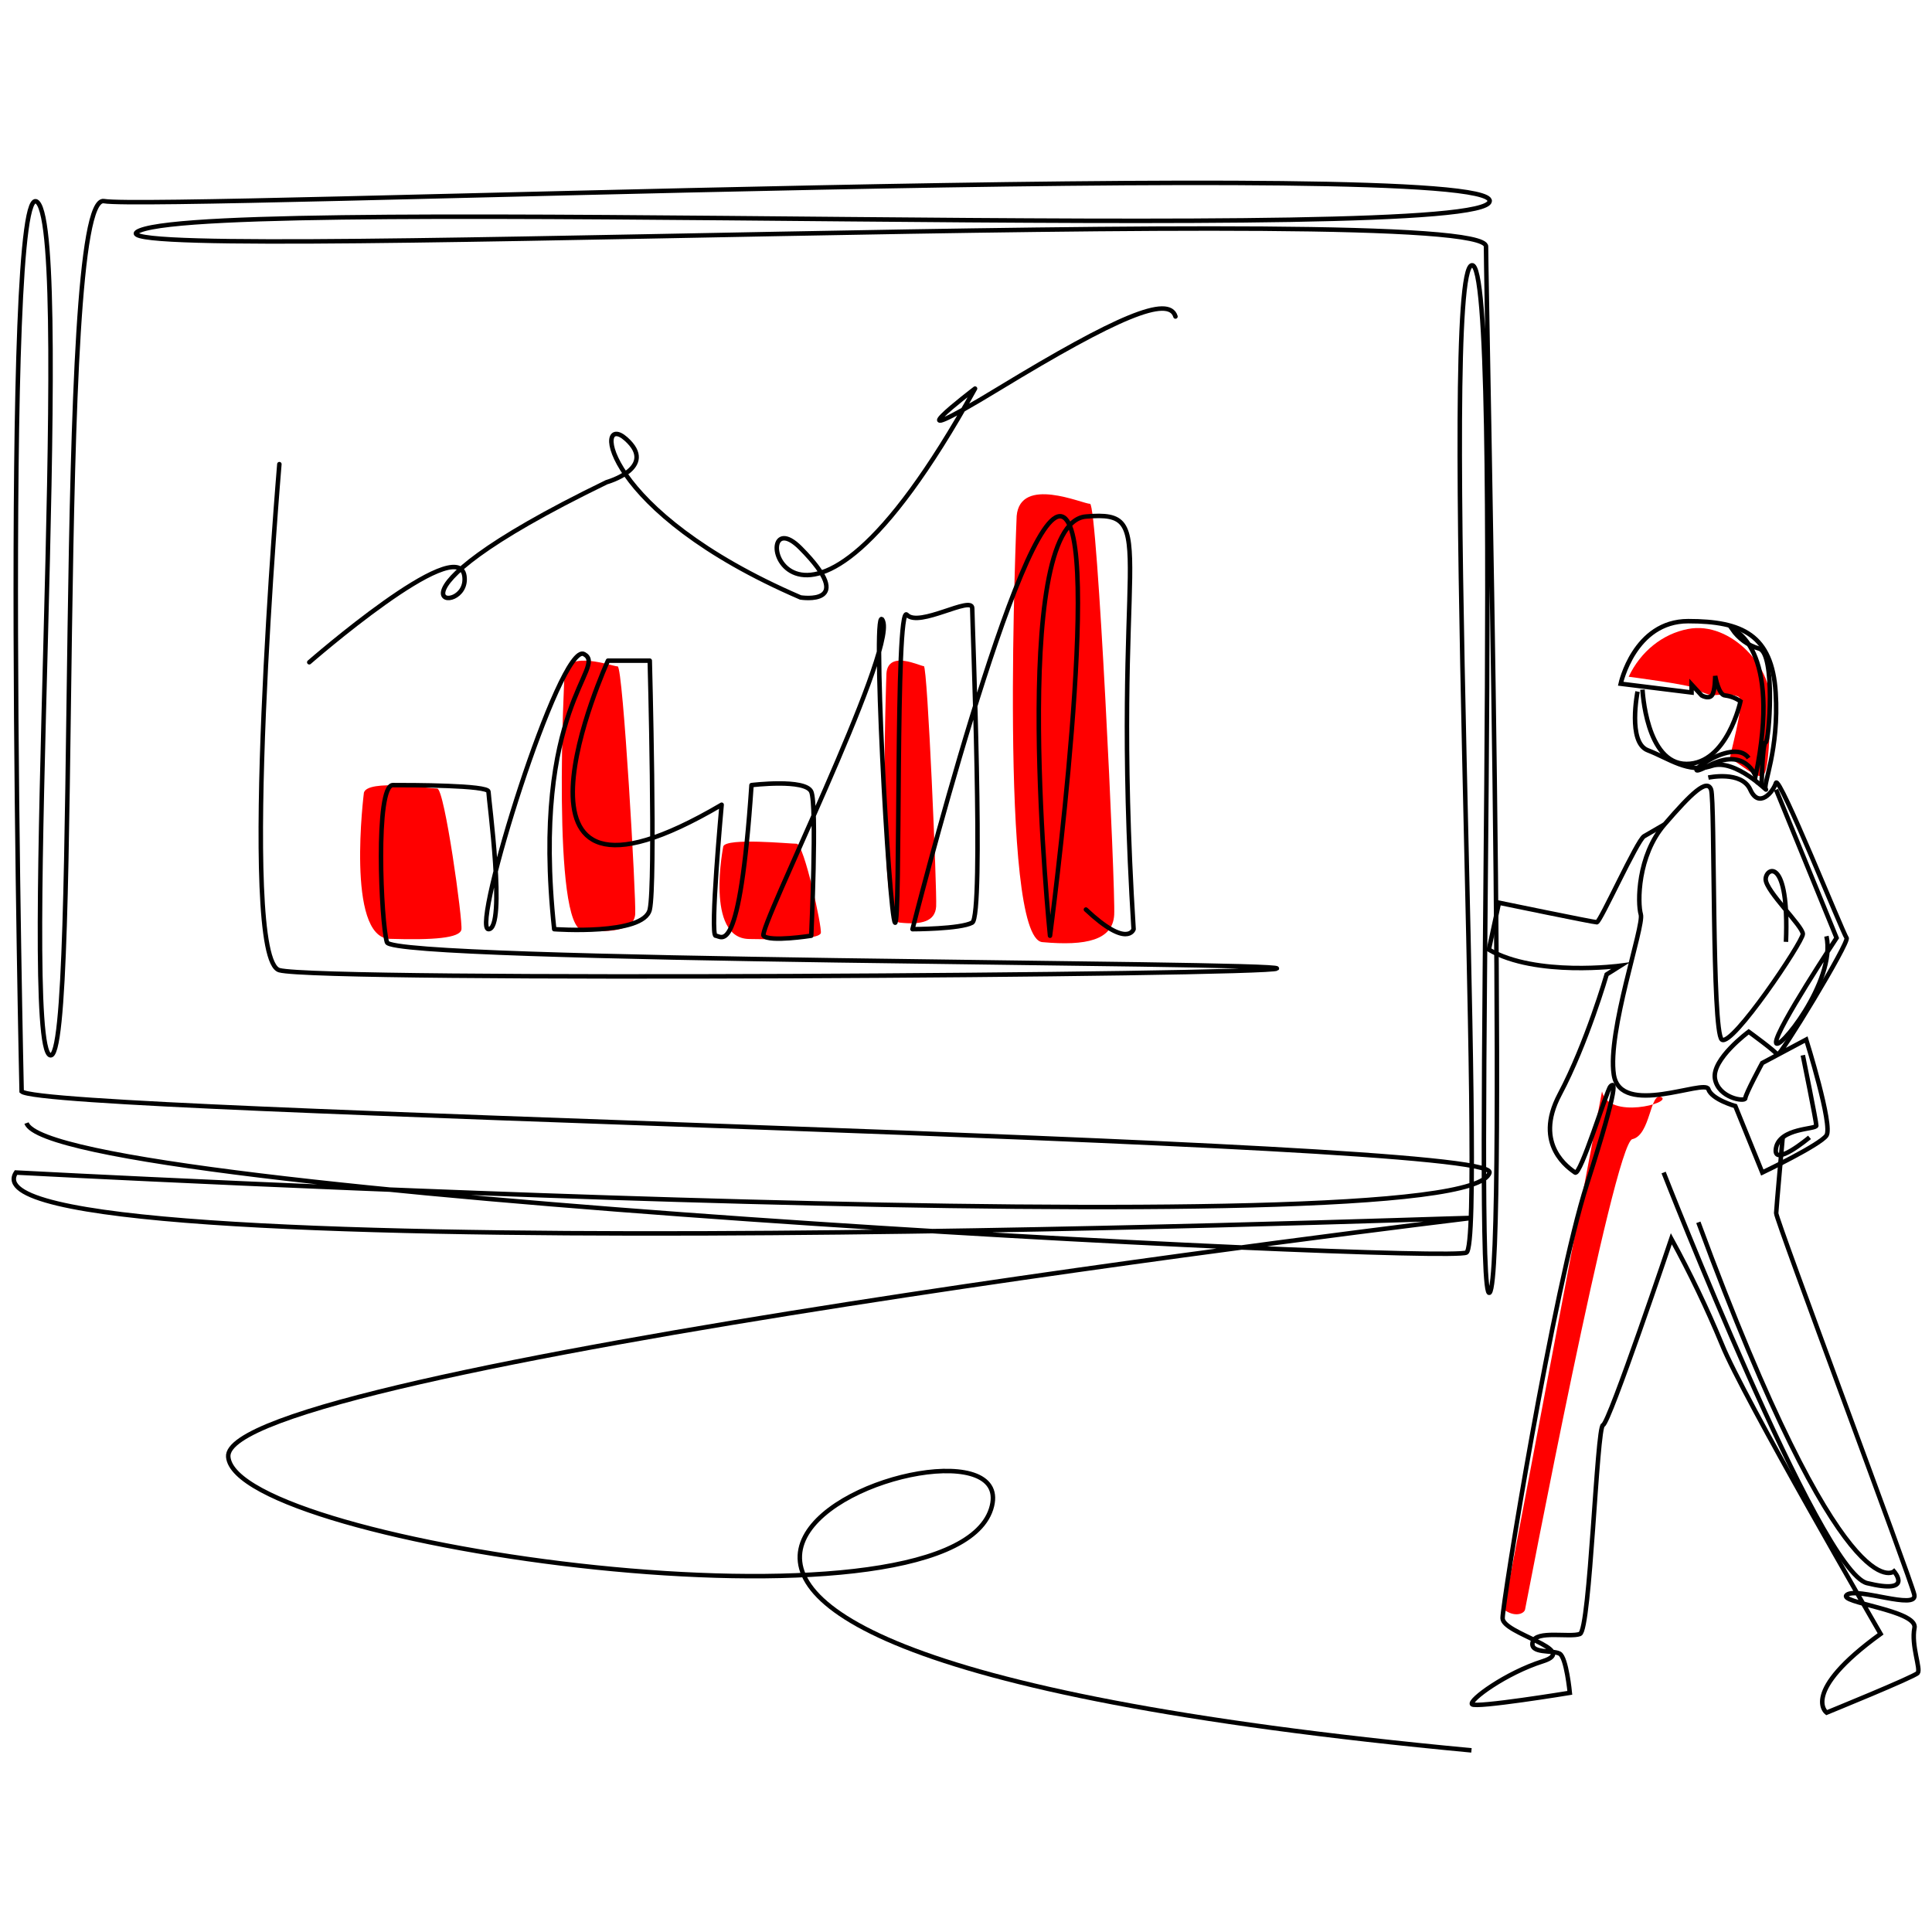 <?xml version="1.0" encoding="UTF-8"?> <svg xmlns="http://www.w3.org/2000/svg" width="560" height="560" viewBox="0 0 560 560" fill="none"> <path d="M294.689 149.534C294.689 149.534 289.374 271.915 302.13 273.081C314.886 274.246 322.528 272.463 322.954 265.19C323.379 257.917 318.074 146.037 315.949 146.037C313.823 146.037 295.752 137.879 294.689 149.534Z" fill="#FF0000"></path> <path d="M105.479 229.769C105.479 229.769 100.164 271.729 112.92 272.125C125.675 272.521 133.318 271.915 133.743 269.421C134.169 266.927 128.864 228.569 126.738 228.569C124.612 228.569 106.542 225.772 105.479 229.769Z" fill="#FF0000"></path> <path d="M209.651 245.306C209.651 245.306 204.336 271.915 217.091 272.172C229.847 272.428 237.49 272.032 237.915 270.458C238.34 268.885 233.036 244.56 230.91 244.56C228.784 244.56 210.714 242.765 209.651 245.306Z" fill="#FF0000"></path> <path d="M256.943 195.153C256.943 195.153 254.243 266.705 260.716 267.416C267.19 268.127 271.07 267.067 271.346 262.754C271.622 258.442 268.859 193.09 267.785 193.09C266.712 193.09 257.485 188.346 256.943 195.153Z" fill="#FF0000"></path> <path d="M163.634 195.27C163.634 195.27 159.786 269.013 169.024 269.712C178.261 270.412 183.81 269.339 184.118 264.957C184.426 260.575 180.578 193.16 179.037 193.16C177.496 193.16 164.41 188.241 163.634 195.27Z" fill="#FF0000"></path> <path d="M464.351 316.357L435.938 466.56C439.127 468.891 441.763 467.725 442.039 466.56C442.316 465.394 467.827 331.358 473.142 330.192C478.457 329.027 478.255 316.311 481.54 318.001C484.824 319.691 466.211 324.656 464.351 316.357Z" fill="#FF0000"></path> <path d="M472.079 196.155C473.777 192.554 476.21 189.431 479.19 187.031C482.17 184.631 485.615 183.019 489.257 182.32C501.843 179.838 514.588 194.151 513.004 205.06C513.004 205.06 513.216 224.723 510.718 225.002C508.22 225.282 502.13 219.524 501.46 220.072C500.79 220.62 506.094 203.148 503.968 201.983C501.843 200.817 496.177 201.587 496.177 201.587C496.177 201.587 492.563 200.584 491.351 199.535C490.139 198.486 472.079 196.155 472.079 196.155Z" fill="#FF0000"></path> <path d="M476.087 199.885C476.087 199.885 477.065 221.424 488.842 221.424C500.62 221.424 504.489 203.289 504.489 203.289C503.16 202.36 501.655 201.778 500.089 201.587C498.133 201.587 497.155 195.922 497.155 195.922C497.155 195.922 497.155 200.456 496.177 201.587C495.199 202.717 493.243 201.587 493.243 201.587L490.309 198.393V200.724L469.762 198.183C469.762 198.183 473.674 180.048 489.331 180.048C504.989 180.048 513.631 184.022 514.683 200.736C515.736 217.45 510.846 227.66 511.824 228.79C512.802 229.921 503.023 219.723 496.177 221.984C489.331 224.245 483.815 219.862 477.585 217.461C471.718 215.189 474.652 200.456 474.652 200.456" stroke="black" stroke-width="1.3" stroke-miterlimit="10"></path> <path d="M495.167 225.387C495.167 225.387 504.819 223.301 507.328 228.884C509.836 234.467 513.897 229.63 514.769 226.937C515.64 224.245 534.264 270.726 535.242 271.857C536.22 272.988 515.683 306.741 515.194 305.739C514.705 304.737 506.871 299.061 506.871 299.061C506.871 299.061 496.113 306.998 497.091 312.662C498.069 318.327 505.893 319.469 505.893 318.327C505.893 317.185 510.783 308.128 510.783 308.128L523.538 301.333C523.538 301.333 531.362 326.334 529.406 329.131C527.45 331.929 510.814 339.866 510.814 339.866L502.991 320.6C502.991 320.6 496.145 318.7 495.167 315.681C494.189 312.662 469.73 324.003 467.774 311.532C465.819 299.061 476.576 268.407 475.598 265.062C474.62 261.717 474.62 248.057 482.444 238.989C490.267 229.921 494.817 225.562 495.975 228.884C497.134 232.205 496.145 299.061 499.079 301.333C502.013 303.606 522.56 272.999 522.56 270.726C522.56 268.454 511.792 258.255 511.792 254.863C511.792 251.472 518.649 248.057 517.671 272.999" stroke="black" stroke-width="1.3" stroke-miterlimit="10"></path> <path d="M516.725 329.644C516.725 329.644 514.907 349.82 514.833 351.638C514.758 353.456 553.897 457.702 554.875 462.259C555.853 466.816 538.314 459.986 535.337 462.259C532.361 464.532 555.927 466.711 554.918 471.851C553.908 476.991 556.831 483.787 555.853 484.929C554.875 486.071 529.438 496.421 529.438 496.421C529.438 496.421 521.614 490.593 545.096 473.588C545.096 473.588 504.979 404.449 499.111 389.67C494.757 379.169 489.859 368.95 484.442 359.063C484.442 359.063 466.446 412.572 464.639 413.062C462.832 413.551 460.897 472.504 457.963 473.611C455.029 474.719 445.207 472.446 444.261 475.942C443.315 479.439 450.129 478.204 452.085 479.334C454.041 480.465 455.019 490.675 455.019 490.675C455.019 490.675 427.668 495.151 426.68 493.985C425.691 492.819 436.47 484.917 447.227 481.514C457.984 478.11 435.534 473.576 435.534 469.043C435.534 464.509 450.203 373.83 459.983 343.235C469.762 312.639 467.828 313.793 466.765 314.935C465.702 316.078 458.08 340.997 456.549 339.866C455.019 338.736 444.261 331.929 452.085 317.196C459.908 302.464 465.702 282.44 465.702 282.44L469.698 279.923C469.698 279.923 445.25 283.198 431.548 275.26L434.482 261.659C434.482 261.659 461.875 267.323 462.853 267.323C463.831 267.323 474.546 243.523 476.544 242.392L482.412 238.989" stroke="black" stroke-width="1.3" stroke-miterlimit="10"></path> <path d="M482.209 339.866C482.209 339.866 527.45 455.522 541.173 458.879C554.896 462.235 548.996 455.475 548.996 455.475C548.996 455.475 534.37 468.459 492.276 354.295" stroke="black" stroke-width="1.3" stroke-miterlimit="10"></path> <path d="M522.56 305.867C522.56 305.867 526.472 325.133 526.472 326.264C526.472 327.395 515.842 326.847 514.779 332.791C513.716 338.735 524.495 329.667 524.495 329.667" stroke="black" stroke-width="1.3" stroke-miterlimit="10"></path> <path d="M514.801 228.883L532.34 271.857C532.34 271.857 514.875 298.291 514.801 302.079C514.726 305.867 532.34 284.479 529.406 271.367" stroke="black" stroke-width="1.3" stroke-miterlimit="10"></path> <path d="M510.612 227.788C510.612 227.788 510.814 215.189 511.792 215.189C512.77 215.189 514.737 189.116 509.836 187.985C506.724 187.124 503.972 185.126 502.034 182.321C502.034 182.321 516.661 187.216 508.848 225.002C508.848 225.002 505.925 216.319 495.167 221.984C484.41 227.648 502.013 212.928 506.86 219.723" stroke="black" stroke-width="1.3" stroke-miterlimit="10"></path> <path d="M7.685 325.53C15.126 346.51 419.058 366.324 425.053 363.06C431.048 359.797 416.932 78.436 426.626 76.886C436.321 75.336 426.499 380.31 431.792 374.669C437.086 369.028 430.729 85.43 430.729 71.443C430.729 57.457 14.041 77.271 40.616 66.781C67.19 56.291 430.729 71.443 431.792 58.296C432.855 45.148 44.868 60.953 30.145 58.296C15.423 55.638 23.629 309.212 14.509 305.867C5.389 302.522 21.503 69.112 10.873 58.622C0.244 48.132 6.271 316.357 6.271 316.357C13.223 322.837 434.088 330.075 431.739 339.866C426.36 362.372 4.634 339.866 4.634 339.866C-14.691 369.168 414.2 353.2 426.637 353.013C426.637 353.013 64.033 396.628 66.159 422.269C68.285 447.911 274.503 477.05 287.259 437.421C300.015 397.793 84.357 475.126 426.509 507.354" stroke="black" stroke-width="1.3" stroke-miterlimit="10"></path> <path d="M80.977 134.534C80.977 134.534 68.859 277.895 80.977 281.216C93.095 284.538 368.417 282.627 370.108 280.727C371.798 278.827 113.855 278.827 112.154 273.127C110.454 267.428 108.689 227.567 113.876 227.567C119.064 227.567 141.588 227.567 141.588 229.466C141.588 231.366 146.776 269.328 141.588 269.328C136.401 269.328 162.359 185.794 169.289 189.593C176.22 193.393 153.706 204.745 160.637 269.328C160.637 269.328 186.605 271.228 188.338 263.64C190.071 256.052 188.338 191.493 188.338 191.493H176.22C176.22 191.493 138.123 275.027 209.172 233.254C209.172 233.254 205.707 271.228 207.44 271.228C209.172 271.228 214.36 278.827 217.825 227.567C217.825 227.567 233.408 225.667 235.141 229.466C236.874 233.266 235.141 271.228 235.141 271.228C235.141 271.228 223.023 273.127 221.322 271.228C219.622 269.328 259.419 189.64 255.954 180.094C252.489 170.549 257.687 265.54 259.42 267.428C261.152 269.316 259.42 174.407 262.874 178.195C266.329 181.983 281.806 172.507 281.806 176.295C281.806 180.083 285.271 265.54 281.806 267.428C278.341 269.316 264.49 269.328 264.49 269.328C264.49 269.328 295.688 145.921 307.817 149.721C319.946 153.52 304.352 271.228 304.352 271.228C304.352 271.228 292.234 151.62 314.758 149.721C337.283 147.821 321.689 159.208 328.577 269.328C328.577 269.328 326.855 275.027 314.758 263.64" stroke="black" stroke-width="1.3" stroke-linecap="round" stroke-linejoin="round"></path> <path d="M89.641 191.96C89.641 191.96 132.734 154.383 134.605 166.912C136.476 179.442 102.715 175.257 175.827 139.767C175.827 139.767 190.815 135.594 181.45 127.237C172.085 118.88 173.956 148.112 232.037 173.171C232.037 173.171 248.907 175.887 232.037 158.87C215.168 141.853 228.296 210.76 282.625 112.633C282.625 112.633 255.189 133.508 289.523 112.633C323.858 91.758 338.835 85.488 340.716 91.747" stroke="black" stroke-width="1.3" stroke-linecap="round" stroke-linejoin="round"></path> </svg> 